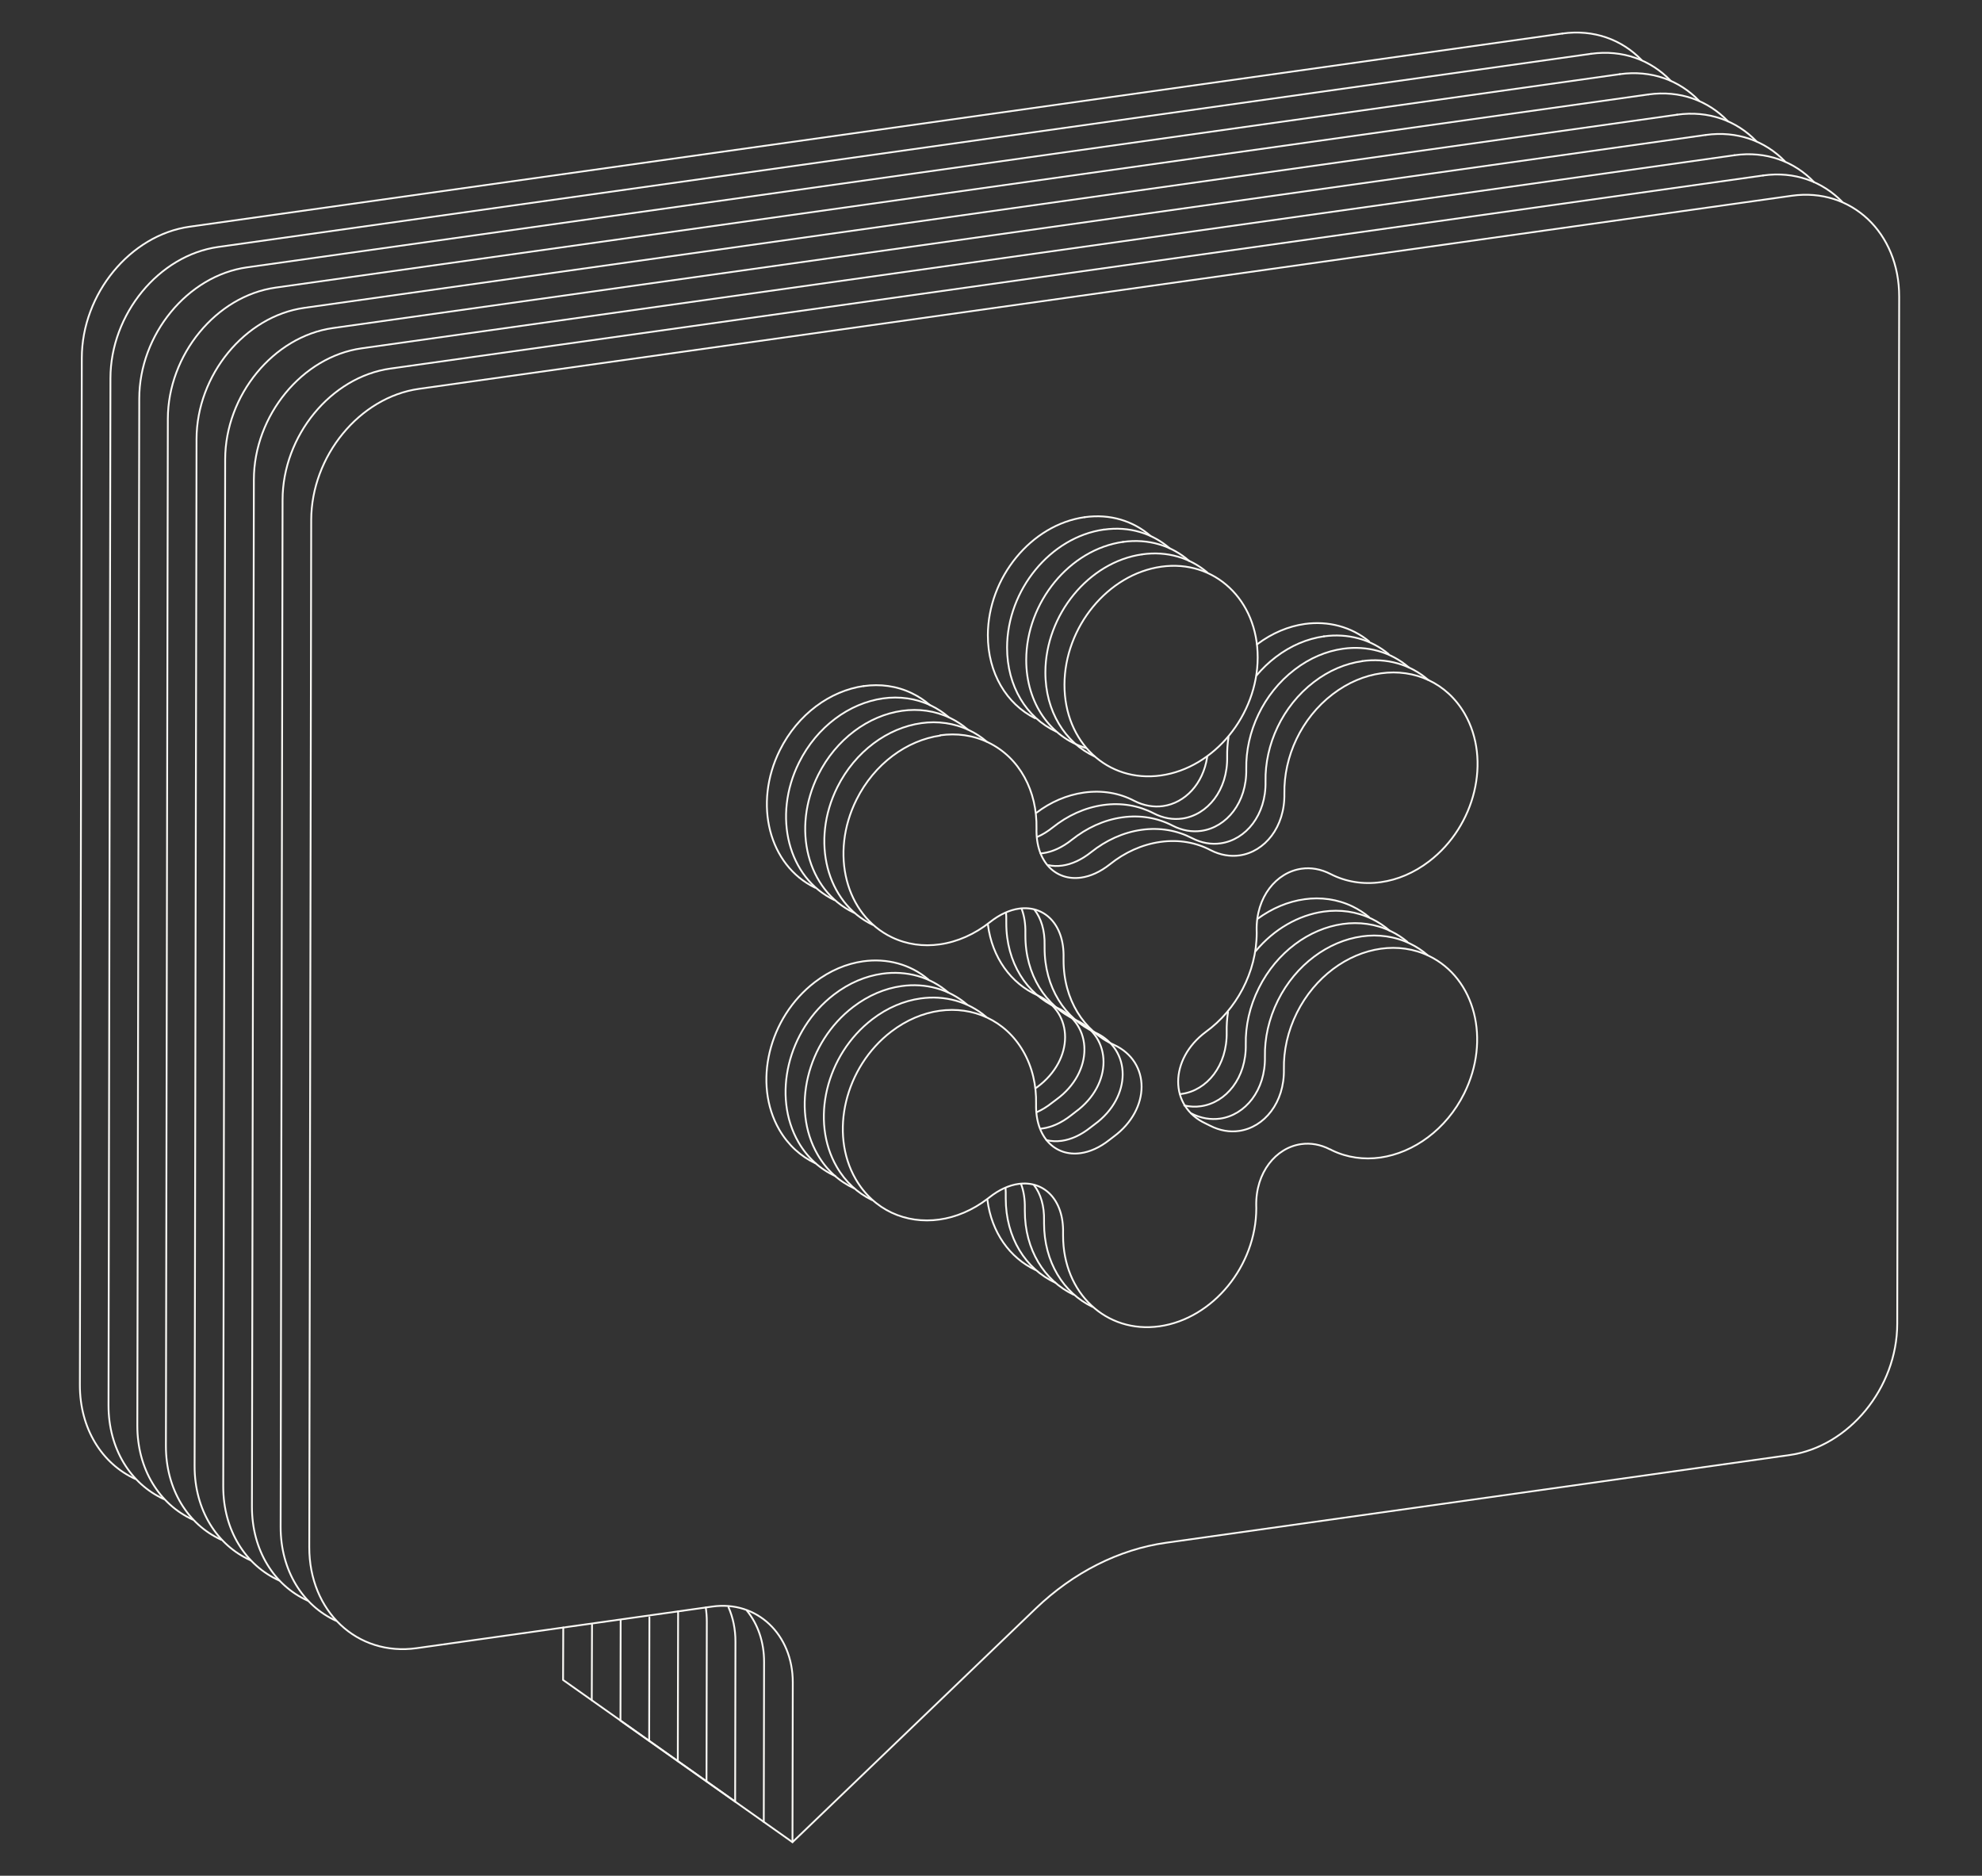 <svg width="670" height="634" viewBox="0 0 670 634" fill="none" xmlns="http://www.w3.org/2000/svg">
<rect x="0" y="0" width="670" height="634" fill="#333333" stroke="none"/>
<path d="M574.339 34.048C567.702 27.139 558.164 23.582 547.564 25.075" stroke="#FAF9F5" stroke-width="0.61" stroke-linecap="round" stroke-linejoin="round"/>
<path d="M209.807 547.617L209.746 581.57L267.89 622.657" stroke="#FAF9F5" stroke-width="0.61" stroke-linecap="round" stroke-linejoin="round"/>
<path d="M547.564 25.074L83.49 90.364C63.414 93.185 47.096 113.054 47.075 134.742L46.422 481.856C46.401 496.656 53.938 508.471 65.109 513.601" stroke="#FAF9F5" stroke-width="0.61" stroke-linecap="round" stroke-linejoin="round"/>
<path d="M584.141 41.019C577.504 34.048 567.925 30.43 557.244 31.922" stroke="#FAF9F5" stroke-width="0.61" stroke-linecap="round" stroke-linejoin="round"/>
<path d="M219.528 546.656L219.447 588.418" stroke="#FAF9F5" stroke-width="0.61" stroke-linecap="round" stroke-linejoin="round"/>
<path d="M557.244 31.922L93.17 97.212C73.094 100.032 56.776 119.901 56.736 141.59L56.082 488.704C56.062 503.483 63.577 515.278 74.728 520.408" stroke="#FAF9F5" stroke-width="0.61" stroke-linecap="round" stroke-linejoin="round"/>
<path d="M593.7 47.719C587.063 40.831 577.546 37.274 566.926 38.766" stroke="#FAF9F5" stroke-width="0.61" stroke-linecap="round" stroke-linejoin="round"/>
<path d="M229.229 544.645L229.127 595.257" stroke="#FAF9F5" stroke-width="0.61" stroke-linecap="round" stroke-linejoin="round"/>
<path d="M566.946 38.766L102.872 104.055C82.796 106.876 66.478 126.745 66.437 148.433L65.784 495.548C65.763 510.429 73.381 522.285 84.655 527.354" stroke="#FAF9F5" stroke-width="0.61" stroke-linecap="round" stroke-linejoin="round"/>
<path d="M554.937 20.31C548.299 13.401 538.762 9.844 528.162 11.336" stroke="#FAF9F5" stroke-width="0.61" stroke-linecap="round" stroke-linejoin="round"/>
<path d="M190.405 550.105L190.344 567.828L248.488 608.915" stroke="#FAF9F5" stroke-width="0.61" stroke-linecap="round" stroke-linejoin="round"/>
<path d="M528.162 11.336L64.088 76.626C44.013 79.446 27.694 99.315 27.654 121.004L27 468.118C26.98 482.917 34.516 494.733 45.687 499.863" stroke="#FAF9F5" stroke-width="0.61" stroke-linecap="round" stroke-linejoin="round"/>
<path d="M564.74 27.28C558.103 20.31 548.524 16.692 537.843 18.184" stroke="#FAF9F5" stroke-width="0.61" stroke-linecap="round" stroke-linejoin="round"/>
<path d="M200.127 549.086L200.045 574.678" stroke="#FAF9F5" stroke-width="0.61" stroke-linecap="round" stroke-linejoin="round"/>
<path d="M537.842 18.184L73.769 83.473C53.693 86.294 37.375 106.163 37.334 127.851L36.68 474.966C36.66 489.745 44.175 501.539 55.327 506.67" stroke="#FAF9F5" stroke-width="0.61" stroke-linecap="round" stroke-linejoin="round"/>
<path d="M603.339 54.505C596.702 47.657 587.205 44.141 576.646 45.612" stroke="#FAF9F5" stroke-width="0.61" stroke-linecap="round" stroke-linejoin="round"/>
<path d="M238.583 543.359C238.808 544.892 238.931 546.466 238.931 548.102L238.829 602.108" stroke="#FAF9F5" stroke-width="0.61" stroke-linecap="round" stroke-linejoin="round"/>
<path d="M576.626 45.613L112.552 110.882C92.476 113.703 76.158 133.572 76.117 155.261L75.464 502.375C75.444 517.277 83.082 529.132 94.376 534.202" stroke="#FAF9F5" stroke-width="0.61" stroke-linecap="round" stroke-linejoin="round"/>
<path d="M613.266 61.605C606.629 54.594 597.009 50.955 586.308 52.468" stroke="#FAF9F5" stroke-width="0.61" stroke-linecap="round" stroke-linejoin="round"/>
<path d="M246.263 543.242C247.774 546.697 248.632 550.662 248.611 554.955L248.509 608.961" stroke="#FAF9F5" stroke-width="0.61" stroke-linecap="round" stroke-linejoin="round"/>
<path d="M586.327 52.465L122.253 117.734C102.178 120.555 85.859 140.424 85.819 162.112L85.165 509.226C85.145 524.067 92.722 535.902 103.954 540.992" stroke="#FAF9F5" stroke-width="0.61" stroke-linecap="round" stroke-linejoin="round"/>
<path d="M622.762 68.242C616.125 61.374 606.607 57.817 596.008 59.309" stroke="#FAF9F5" stroke-width="0.61" stroke-linecap="round" stroke-linejoin="round"/>
<path d="M252.512 544.426C256.147 548.923 258.312 554.933 258.291 561.801L258.189 615.807" stroke="#FAF9F5" stroke-width="0.61" stroke-linecap="round" stroke-linejoin="round"/>
<path d="M596.007 59.312L131.954 124.582C111.858 127.403 95.56 147.292 95.519 168.96L94.866 516.074C94.845 530.874 102.381 542.689 113.573 547.819" stroke="#FAF9F5" stroke-width="0.61" stroke-linecap="round" stroke-linejoin="round"/>
<path d="M605.709 66.163L141.635 131.433C121.539 134.253 105.241 154.143 105.2 175.811L104.547 522.925C104.506 544.634 120.742 559.903 140.839 557.082L240.789 543.019C255.841 540.893 268.013 552.381 267.993 568.652L267.891 622.658L350.135 543.673C362.817 531.49 378.278 523.681 394.167 521.453L604.913 491.813C625.009 488.992 641.307 469.123 641.347 447.435L642.001 100.321C642.042 78.633 625.805 63.343 605.709 66.163Z" stroke="#FAF9F5" stroke-width="0.61" stroke-linecap="round" stroke-linejoin="round"/>
<path d="M462.767 309.958C461.093 308.568 459.234 307.362 457.212 306.38C452.086 303.907 446.47 303.171 440.935 303.948C435.421 304.725 429.988 306.994 425.168 310.53" stroke="#FAF9F5" stroke-width="0.61" stroke-linecap="round" stroke-linejoin="round"/>
<path d="M333.796 405.629C335.185 416.545 341.352 425.15 350.012 429.239" stroke="#FAF9F5" stroke-width="0.61" stroke-linecap="round" stroke-linejoin="round"/>
<path d="M333.959 312.539C335.369 323.68 341.781 332.428 350.727 336.415C363.185 342.159 363.144 358.164 350.666 367.404C350.502 367.526 350.359 367.628 350.196 367.751" stroke="#FAF9F5" stroke-width="0.61" stroke-linecap="round" stroke-linejoin="round"/>
<path d="M415.12 342.098C414.773 344.367 414.63 346.615 414.671 348.823C414.896 360.168 408.013 368.549 399.497 369.734C399.313 369.755 399.109 369.775 398.904 369.796" stroke="#FAF9F5" stroke-width="0.61" stroke-linecap="round" stroke-linejoin="round"/>
<path d="M469.834 314.644C468.017 313.03 465.954 311.66 463.687 310.556C458.561 308.083 452.965 307.347 447.43 308.124C438.955 309.309 430.642 314.052 424.475 321.472" stroke="#FAF9F5" stroke-width="0.61" stroke-linecap="round" stroke-linejoin="round"/>
<path d="M339.923 401.727C339.985 402.544 340.005 403.382 339.985 404.241C339.985 404.507 339.985 404.793 339.985 405.099C339.985 418.345 346.724 428.914 356.711 433.533" stroke="#FAF9F5" stroke-width="0.61" stroke-linecap="round" stroke-linejoin="round"/>
<path d="M340.086 308.508C340.148 309.366 340.189 310.245 340.168 311.165C340.168 311.41 340.168 311.676 340.168 311.962C340.148 325.372 347.071 336.001 357.242 340.58C369.72 346.242 369.7 362.412 357.16 371.59C356.65 371.958 356.159 372.326 355.669 372.714C353.933 374.104 352.177 375.167 350.441 375.923" stroke="#FAF9F5" stroke-width="0.61" stroke-linecap="round" stroke-linejoin="round"/>
<path d="M351.789 381.506C351.993 381.486 352.217 381.465 352.422 381.424C355.526 380.995 358.855 379.523 362.143 376.927C362.633 376.518 363.123 376.15 363.614 375.782C376.153 366.625 376.174 350.456 363.695 344.773C353.545 340.153 346.601 329.544 346.622 316.155C346.622 315.869 346.622 315.603 346.622 315.337C346.683 312.333 346.254 309.675 345.437 307.406" stroke="#FAF9F5" stroke-width="0.61" stroke-linecap="round" stroke-linejoin="round"/>
<path d="M362.899 437.594C353.055 432.913 346.417 422.407 346.438 409.263C346.438 408.977 346.438 408.69 346.438 408.404C346.499 405.318 346.05 402.578 345.192 400.289" stroke="#FAF9F5" stroke-width="0.61" stroke-linecap="round" stroke-linejoin="round"/>
<path d="M400.334 373.656C402.254 374.085 404.133 374.167 405.951 373.901C414.467 372.695 421.35 364.334 421.125 353.01C421.003 346.775 422.412 340.213 425.537 333.958C431.602 321.775 442.59 313.906 453.884 312.311C459.418 311.534 465.035 312.27 470.161 314.744C472.203 315.725 474.062 316.931 475.737 318.341" stroke="#FAF9F5" stroke-width="0.61" stroke-linecap="round" stroke-linejoin="round"/>
<path d="M482.557 322.819C480.78 321.286 478.82 319.978 476.635 318.935C471.508 316.462 465.892 315.726 460.357 316.502C449.063 318.097 438.055 325.967 431.99 338.15C428.885 344.405 427.476 350.967 427.599 357.181C427.823 368.526 420.941 376.907 412.424 378.092C409.3 378.521 405.95 378.01 402.662 376.314" stroke="#FAF9F5" stroke-width="0.61" stroke-linecap="round" stroke-linejoin="round"/>
<path d="M349.562 400.617C351.768 403.479 353.054 407.547 352.932 412.616C352.932 412.882 352.932 413.168 352.932 413.454C352.932 426.537 359.508 437.044 369.311 441.725" stroke="#FAF9F5" stroke-width="0.61" stroke-linecap="round" stroke-linejoin="round"/>
<path d="M349.706 307.512C351.932 310.374 353.239 314.462 353.116 319.552V319.511C353.116 319.797 353.116 320.063 353.116 320.349C353.096 333.758 360.019 344.388 370.17 348.967C382.648 354.629 382.628 370.798 370.088 379.976C369.598 380.344 369.108 380.712 368.617 381.1C365.329 383.717 362 385.168 358.896 385.598C357.078 385.843 355.342 385.761 353.729 385.352" stroke="#FAF9F5" stroke-width="0.61" stroke-linecap="round" stroke-linejoin="round"/>
<path d="M314.353 238.331C312.535 236.737 310.493 235.388 308.246 234.305C303.12 231.831 297.524 231.116 291.989 231.892" stroke="#FAF9F5" stroke-width="0.61" stroke-linecap="round" stroke-linejoin="round"/>
<path d="M291.989 231.875C280.695 233.469 269.687 241.36 263.622 253.563C254.595 271.715 259.945 292.524 275.549 300.047" stroke="#FAF9F5" stroke-width="0.61" stroke-linecap="round" stroke-linejoin="round"/>
<path d="M320.622 242.341C318.866 240.828 316.885 239.52 314.72 238.477C309.594 236.024 303.998 235.289 298.484 236.065C287.169 237.66 276.161 245.55 270.096 257.754C261.089 275.885 266.42 296.715 282.043 304.217" stroke="#FAF9F5" stroke-width="0.61" stroke-linecap="round" stroke-linejoin="round"/>
<path d="M288.742 308.527C288.742 308.527 288.599 308.466 288.517 308.425C272.894 300.902 267.563 280.093 276.57 261.941C282.635 249.738 293.644 241.847 304.938 240.253C310.452 239.476 316.068 240.212 321.174 242.665C323.359 243.728 325.361 245.036 327.137 246.569" stroke="#FAF9F5" stroke-width="0.61" stroke-linecap="round" stroke-linejoin="round"/>
<path d="M333.509 250.639C331.774 249.147 329.813 247.859 327.668 246.837C322.542 244.384 316.946 243.648 311.432 244.425C300.118 246.019 289.11 253.909 283.044 266.093C274.017 284.244 279.368 305.074 294.971 312.576" stroke="#FAF9F5" stroke-width="0.61" stroke-linecap="round" stroke-linejoin="round"/>
<path d="M408.075 255.895C406.707 264.991 400.559 271.41 393.166 272.452C390.042 272.881 386.692 272.37 383.404 270.674C378.462 268.078 372.641 267.015 366.392 267.894C360.571 268.711 355.118 271.123 350.4 274.68" stroke="#FAF9F5" stroke-width="0.61" stroke-linecap="round" stroke-linejoin="round"/>
<path d="M462.809 216.788C456.784 211.841 449.003 209.797 441.058 210.901C435.585 211.678 430.03 213.947 424.944 217.79" stroke="#FAF9F5" stroke-width="0.61" stroke-linecap="round" stroke-linejoin="round"/>
<path d="M469.385 221.064C463.36 216.036 455.518 213.971 447.532 215.095" stroke="#FAF9F5" stroke-width="0.61" stroke-linecap="round" stroke-linejoin="round"/>
<path d="M415.284 249.172C414.958 251.359 414.794 253.587 414.835 255.774C415.06 267.099 408.177 275.459 399.681 276.665C396.556 277.115 393.207 276.584 389.919 274.867C384.956 272.311 379.136 271.228 372.907 272.107C366.657 272.986 360.836 275.705 355.874 279.67C354.158 281.04 352.443 282.082 350.727 282.839" stroke="#FAF9F5" stroke-width="0.61" stroke-linecap="round" stroke-linejoin="round"/>
<path d="M447.533 215.094C441.977 215.871 436.361 218.18 431.215 222.126C428.825 223.945 426.681 226.03 424.781 228.278" stroke="#FAF9F5" stroke-width="0.61" stroke-linecap="round" stroke-linejoin="round"/>
<path d="M351.769 288.454C352.034 288.434 352.3 288.393 352.585 288.372C355.69 287.943 359.039 286.471 362.307 283.855C367.29 279.889 373.111 277.15 379.34 276.271C385.569 275.392 391.389 276.475 396.352 279.051C399.64 280.748 402.99 281.279 406.114 280.829C414.631 279.623 421.513 271.263 421.289 259.938C421.064 247.51 426.966 234.468 437.668 226.312C442.815 222.367 448.431 220.057 453.986 219.281C462.155 218.136 470.161 220.323 476.247 225.597" stroke="#FAF9F5" stroke-width="0.61" stroke-linecap="round" stroke-linejoin="round"/>
<path d="M482.782 229.808C476.696 224.514 468.67 222.306 460.48 223.451" stroke="#FAF9F5" stroke-width="0.61" stroke-linecap="round" stroke-linejoin="round"/>
<path d="M460.48 223.477C454.925 224.253 449.309 226.563 444.162 230.508C433.461 238.685 427.558 251.726 427.804 264.155C428.028 275.479 421.146 283.84 412.629 285.046C409.504 285.496 406.155 284.964 402.867 283.247C397.904 280.692 392.084 279.608 385.854 280.487C379.625 281.366 373.784 284.085 368.822 288.051C365.534 290.667 362.205 292.139 359.08 292.568C357.446 292.793 355.894 292.752 354.423 292.425" stroke="#FAF9F5" stroke-width="0.61" stroke-linecap="round" stroke-linejoin="round"/>
<path d="M388.918 181.141C383.097 176.092 375.275 173.598 366.677 174.804" stroke="#FAF9F5" stroke-width="0.61" stroke-linecap="round" stroke-linejoin="round"/>
<path d="M366.677 174.801C348.623 177.336 333.979 195.201 333.939 214.682C333.918 227.58 340.311 237.964 349.889 242.768" stroke="#FAF9F5" stroke-width="0.61" stroke-linecap="round" stroke-linejoin="round"/>
<path d="M395.372 185.308C389.551 180.279 381.75 177.785 373.172 179.012" stroke="#FAF9F5" stroke-width="0.61" stroke-linecap="round" stroke-linejoin="round"/>
<path d="M373.15 178.996C355.096 181.531 340.474 199.397 340.433 218.857C340.412 232.041 347.07 242.589 356.955 247.25" stroke="#FAF9F5" stroke-width="0.61" stroke-linecap="round" stroke-linejoin="round"/>
<path d="M401.967 189.58C396.126 184.47 388.284 181.955 379.625 183.161" stroke="#FAF9F5" stroke-width="0.61" stroke-linecap="round" stroke-linejoin="round"/>
<path d="M379.626 183.16C361.592 185.695 346.949 203.561 346.908 223.041C346.887 237.739 355.179 249.165 367.004 252.804" stroke="#FAF9F5" stroke-width="0.61" stroke-linecap="round" stroke-linejoin="round"/>
<path d="M408.054 193.442C402.254 188.557 394.555 186.165 386.1 187.371" stroke="#FAF9F5" stroke-width="0.61" stroke-linecap="round" stroke-linejoin="round"/>
<path d="M386.099 187.375C368.066 189.91 353.422 207.775 353.381 227.236C353.361 240.461 360.08 251.05 370.026 255.69" stroke="#FAF9F5" stroke-width="0.61" stroke-linecap="round" stroke-linejoin="round"/>
<path d="M313.761 331.019C307.716 325.909 299.812 323.803 291.765 324.928C286.21 325.704 280.573 328.035 275.427 331.98C259.803 343.958 254.432 366.28 263.438 381.857C266.461 387.069 270.709 390.871 275.611 393.181" stroke="#FAF9F5" stroke-width="0.61" stroke-linecap="round" stroke-linejoin="round"/>
<path d="M320.561 335.472C314.475 330.178 306.449 327.97 298.239 329.115C292.684 329.892 287.047 332.222 281.901 336.167C266.277 348.146 260.926 370.468 269.912 386.064C272.996 391.379 277.346 395.243 282.37 397.512" stroke="#FAF9F5" stroke-width="0.61" stroke-linecap="round" stroke-linejoin="round"/>
<path d="M288.681 401.637C283.718 399.348 279.429 395.525 276.386 390.252C267.38 374.655 272.751 352.312 288.395 340.354C293.562 336.409 299.179 334.079 304.734 333.302C312.862 332.157 320.827 334.324 326.893 339.537" stroke="#FAF9F5" stroke-width="0.61" stroke-linecap="round" stroke-linejoin="round"/>
<path d="M333.387 343.733C327.301 338.5 319.336 336.333 311.187 337.478C305.632 338.255 299.995 340.585 294.849 344.53C279.225 356.509 273.854 378.831 282.86 394.407C285.822 399.517 289.947 403.278 294.726 405.588" stroke="#FAF9F5" stroke-width="0.61" stroke-linecap="round" stroke-linejoin="round"/>
<path d="M317.887 248.615C306.593 250.209 295.585 258.1 289.519 270.303C280.492 288.455 285.843 309.264 301.446 316.787C306.572 319.26 312.148 319.976 317.662 319.199C323.646 318.361 329.548 315.744 334.674 311.656C337.983 309.04 341.353 307.547 344.477 307.118C352.973 305.932 359.795 312.331 359.529 323.716C359.529 323.962 359.529 324.248 359.529 324.514C359.509 337.923 366.412 348.614 376.583 353.152C389.041 358.896 389 374.901 376.521 384.141C376.011 384.509 375.521 384.877 375.03 385.286C371.742 387.882 368.413 389.333 365.309 389.762C356.813 390.968 349.971 384.55 350.237 373.144C350.38 366.868 348.991 360.674 345.866 355.278C339.821 344.832 328.874 340.069 317.601 341.643C312.046 342.42 306.409 344.751 301.262 348.696C285.639 360.654 280.267 382.996 289.274 398.573C295.319 409.018 306.266 413.781 317.539 412.207C323.094 411.43 328.731 409.1 333.878 405.155C334.082 405.012 334.266 404.828 334.491 404.684C337.799 402.068 341.169 400.596 344.294 400.167C352.79 398.961 359.631 405.379 359.366 416.765C359.366 417.031 359.366 417.338 359.366 417.624C359.366 437.104 373.948 450.821 391.961 448.286H391.982C410.036 445.71 424.658 427.845 424.679 408.364C424.679 408.098 424.679 407.853 424.658 407.587C424.434 396.263 431.316 387.923 439.833 386.717C442.978 386.267 446.348 386.798 449.656 388.515V388.475C449.861 388.577 450.085 388.72 450.31 388.822C455.436 391.295 461.052 392.031 466.587 391.255C477.881 389.66 488.889 381.77 494.955 369.587C503.982 351.435 498.651 330.646 483.048 323.103C477.922 320.63 472.306 319.894 466.771 320.671C455.477 322.265 444.489 330.135 438.403 342.318C435.299 348.573 433.89 355.135 434.012 361.369C434.237 372.714 427.354 381.054 418.838 382.26C415.713 382.71 412.364 382.179 409.055 380.482C408.565 380.237 408.075 379.991 407.564 379.746C395.147 374.002 395.168 358.017 407.646 348.757C417.858 341.357 424.801 328.704 424.822 315.295C424.822 315.029 424.822 314.763 424.801 314.497C424.577 303.173 431.459 294.833 439.976 293.627C443.121 293.177 446.47 293.709 449.799 295.426C454.926 298.063 460.828 299.023 466.812 298.165C472.346 297.388 477.963 295.078 483.109 291.133C498.733 279.175 504.125 256.853 495.118 241.236C489.093 230.79 478.126 226.007 466.853 227.581C461.297 228.358 455.681 230.688 450.535 234.613C439.833 242.769 433.951 255.81 434.176 268.239C434.38 279.584 427.518 287.924 419.001 289.13C415.877 289.559 412.527 289.048 409.239 287.351C404.297 284.755 398.476 283.692 392.227 284.571C385.998 285.45 380.157 288.148 375.194 292.135C371.906 294.731 368.577 296.202 365.452 296.632C356.956 297.817 350.114 291.419 350.38 280.033C350.645 267.503 344.763 256.096 334.062 250.945C328.935 248.472 323.34 247.756 317.805 248.533M392.574 191.543C374.52 194.077 359.876 211.943 359.836 231.424C359.795 250.904 374.397 264.641 392.431 262.106C410.464 259.572 425.108 241.706 425.149 222.246C425.189 202.786 410.587 189.008 392.553 191.543" stroke="#FAF9F5" stroke-width="0.61" stroke-linecap="round" stroke-linejoin="round"/>
</svg>

